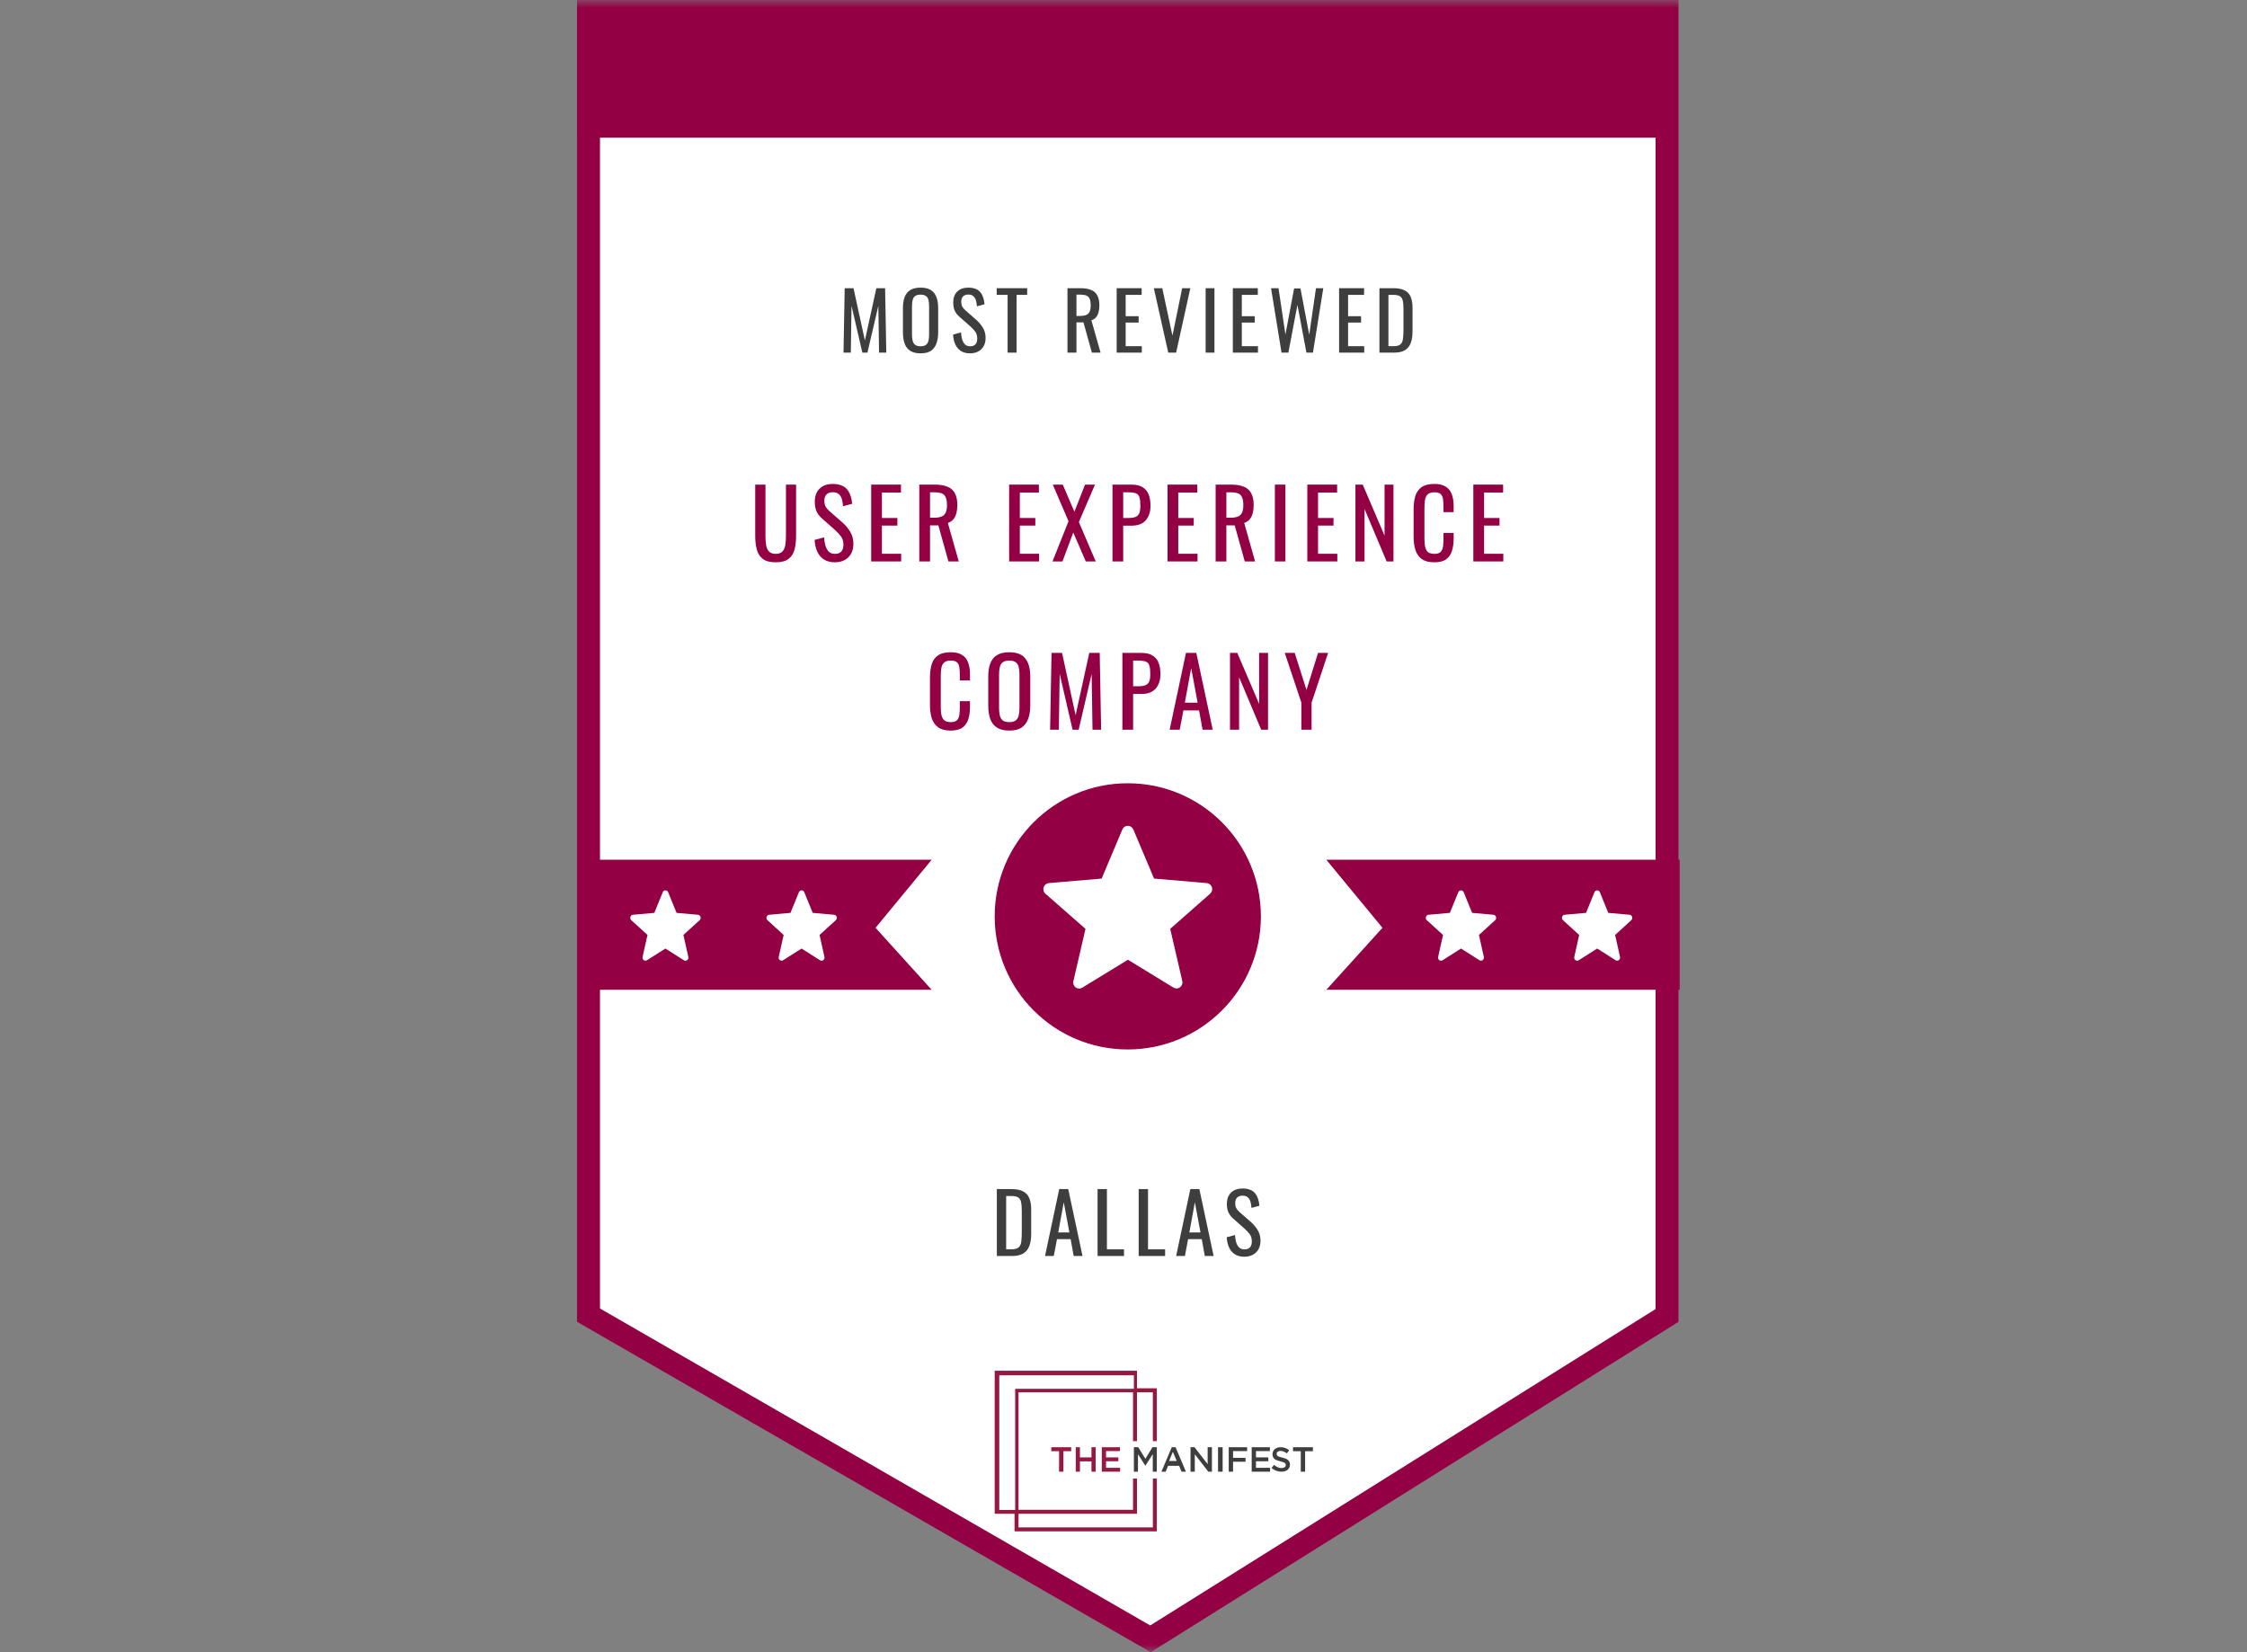 <?xml version="1.0" encoding="UTF-8"?>
<svg xmlns="http://www.w3.org/2000/svg" width="136" height="100" viewBox="0 0 136 100" fill="none">
  <rect x="0" y="0" width="136" height="100" fill="#808080" stroke="none"/>
  <mask id="mask0_8245_43559" style="mask-type:luminance" maskUnits="userSpaceOnUse" x="34" y="0" width="69" height="100">
    <path d="M102.519 0H34V100H102.519V0Z" fill="white"></path>
  </mask>
  <g mask="url(#mask0_8245_43559)">
    <path d="M100.898 0.694V79.615L69.633 99.19L35.62 79.599V0.694L100.898 0.694Z" fill="white"></path>
    <path fill-rule="evenodd" clip-rule="evenodd" d="M34.926 0L101.593 2.86985e-06V80L69.648 100L34.926 80V0ZM36.315 1.389V79.197L69.618 98.38L100.204 79.231V1.389H36.315Z" fill="#930043"></path>
    <path fill-rule="evenodd" clip-rule="evenodd" d="M71.151 87.593H70.921L70.296 89.074H70.552L70.698 88.719H71.368L71.512 89.074H71.778L71.151 87.593ZM71.222 88.426H70.759L70.988 87.87L71.222 88.426Z" fill="#3E3E3E"></path>
    <path fill-rule="evenodd" clip-rule="evenodd" d="M78.993 87.834H79.463V87.593H78.259V87.834H78.73V89.074H78.993V87.834Z" fill="#3E3E3E"></path>
    <path fill-rule="evenodd" clip-rule="evenodd" d="M77.269 87.989C77.269 87.941 77.292 87.896 77.33 87.867C77.38 87.831 77.441 87.813 77.502 87.817C77.569 87.817 77.635 87.83 77.697 87.855C77.767 87.883 77.832 87.92 77.892 87.965L78.028 87.773C77.956 87.716 77.876 87.671 77.791 87.639C77.699 87.607 77.603 87.591 77.506 87.593C77.439 87.592 77.373 87.602 77.31 87.623C77.253 87.641 77.201 87.67 77.155 87.708C77.113 87.745 77.078 87.79 77.055 87.841C77.03 87.894 77.017 87.953 77.018 88.012C77.016 88.071 77.027 88.129 77.05 88.183C77.07 88.23 77.102 88.272 77.142 88.305C77.188 88.34 77.238 88.368 77.293 88.387C77.36 88.411 77.428 88.432 77.498 88.448C77.565 88.464 77.62 88.48 77.661 88.495C77.696 88.507 77.729 88.523 77.76 88.543C77.781 88.557 77.799 88.576 77.81 88.599C77.819 88.621 77.823 88.645 77.823 88.669C77.825 88.722 77.798 88.773 77.754 88.803C77.7 88.838 77.636 88.855 77.571 88.852C77.487 88.854 77.404 88.838 77.327 88.804C77.25 88.767 77.178 88.719 77.115 88.661L76.963 88.844C77.045 88.92 77.14 88.978 77.244 89.018C77.346 89.055 77.454 89.075 77.562 89.074C77.633 89.075 77.703 89.065 77.77 89.045C77.829 89.028 77.883 88.999 77.931 88.961C77.976 88.924 78.012 88.878 78.036 88.825C78.062 88.768 78.075 88.705 78.074 88.642C78.075 88.588 78.065 88.535 78.044 88.485C78.024 88.44 77.994 88.4 77.957 88.368C77.913 88.331 77.864 88.302 77.811 88.282C77.746 88.258 77.679 88.237 77.611 88.221C77.542 88.205 77.486 88.189 77.442 88.174C77.404 88.163 77.369 88.146 77.337 88.125C77.314 88.111 77.296 88.091 77.284 88.067C77.273 88.043 77.268 88.016 77.269 87.989Z" fill="#3E3E3E"></path>
    <path fill-rule="evenodd" clip-rule="evenodd" d="M76.86 87.593H75.759V89.074H76.87V88.839H76.019V88.443H76.764V88.208H76.019V87.827H76.86V87.593Z" fill="#3E3E3E"></path>
    <path fill-rule="evenodd" clip-rule="evenodd" d="M75.481 87.593H74.37V89.074H74.631V88.471H75.385V88.236H74.631V87.827H75.481V87.593Z" fill="#3E3E3E"></path>
    <path d="M73.722 87.593H74V89.074H73.722V87.593Z" fill="#3E3E3E"></path>
    <path fill-rule="evenodd" clip-rule="evenodd" d="M73.093 88.617L72.298 87.593H72.056V89.074H72.315V88.02L73.133 89.074H73.352V87.593H73.093V88.617Z" fill="#3E3E3E"></path>
    <path fill-rule="evenodd" clip-rule="evenodd" d="M69.772 88.011V89.074H70.018V87.593H69.754L69.324 88.293L68.894 87.593H68.629V89.074H68.876V88.016L69.318 88.71H69.326L69.772 88.011Z" fill="#3E3E3E"></path>
    <path fill-rule="evenodd" clip-rule="evenodd" d="M67.786 87.593H66.685V89.074H67.796V88.839H66.944V88.443H67.69V88.208H66.944V87.827H67.786V87.593Z" fill="#951A42"></path>
    <path fill-rule="evenodd" clip-rule="evenodd" d="M66.061 88.45V89.074H66.314V87.593H66.061V88.208H65.364V87.593H65.111V89.074H65.364V88.45H66.061Z" fill="#951A42"></path>
    <path fill-rule="evenodd" clip-rule="evenodd" d="M64.363 87.834H64.833V87.593H63.629V87.834H64.1V89.074H64.363V87.834Z" fill="#951A42"></path>
    <path fill-rule="evenodd" clip-rule="evenodd" d="M69.777 89.49V92.445H61.647V91.622H68.817V89.49H68.576V91.38H61.647V84.269H68.576V87.224H68.817V84.269H69.776V87.224H70.018V84.026H68.817V82.963H60.204V91.622H61.405V92.685H70.018V89.49H69.777ZM61.443 91.389H60.481V83.241H68.629V84.058H61.443V91.389Z" fill="#951A42"></path>
    <path d="M46.95 34.033C46.613 34.033 46.355 33.966 46.175 33.832C45.995 33.698 45.873 33.511 45.808 33.27C45.743 33.025 45.71 32.74 45.71 32.414V29.331H46.33V32.443C46.33 32.642 46.343 32.824 46.37 32.988C46.397 33.153 46.454 33.283 46.542 33.379C46.634 33.474 46.77 33.522 46.95 33.522C47.134 33.522 47.27 33.474 47.358 33.379C47.446 33.283 47.503 33.153 47.53 32.988C47.557 32.824 47.57 32.642 47.57 32.443V29.331H48.184V32.414C48.184 32.74 48.152 33.025 48.087 33.27C48.022 33.511 47.899 33.698 47.719 33.832C47.543 33.966 47.287 34.033 46.95 34.033Z" fill="#930043"></path>
    <path d="M50.538 34.033C50.27 34.033 50.046 33.976 49.866 33.861C49.69 33.746 49.556 33.587 49.464 33.385C49.373 33.182 49.319 32.946 49.304 32.678L49.878 32.523C49.889 32.688 49.914 32.847 49.952 33C49.995 33.153 50.062 33.279 50.153 33.379C50.245 33.474 50.373 33.522 50.538 33.522C50.706 33.522 50.833 33.476 50.917 33.385C51.005 33.289 51.049 33.153 51.049 32.977C51.049 32.766 51.001 32.598 50.905 32.472C50.81 32.342 50.689 32.211 50.544 32.081L49.763 31.392C49.61 31.259 49.497 31.113 49.424 30.956C49.352 30.795 49.315 30.598 49.315 30.365C49.315 30.024 49.413 29.76 49.608 29.573C49.803 29.385 50.069 29.291 50.406 29.291C50.59 29.291 50.75 29.316 50.888 29.366C51.03 29.412 51.147 29.485 51.238 29.584C51.334 29.684 51.409 29.81 51.462 29.963C51.52 30.112 51.558 30.288 51.577 30.491L51.026 30.64C51.014 30.487 50.992 30.348 50.957 30.221C50.923 30.091 50.861 29.988 50.773 29.911C50.689 29.831 50.567 29.791 50.406 29.791C50.245 29.791 50.119 29.835 50.027 29.923C49.939 30.007 49.895 30.133 49.895 30.302C49.895 30.443 49.918 30.56 49.964 30.652C50.014 30.744 50.092 30.837 50.199 30.933L50.986 31.622C51.162 31.775 51.317 31.959 51.451 32.173C51.585 32.384 51.652 32.634 51.652 32.925C51.652 33.155 51.604 33.354 51.508 33.522C51.412 33.687 51.28 33.813 51.112 33.901C50.947 33.989 50.756 34.033 50.538 34.033Z" fill="#930043"></path>
    <path d="M52.729 33.981V29.331H54.532V29.814H53.378V31.352H54.313V31.811H53.378V33.517H54.543V33.981H52.729Z" fill="#930043"></path>
    <path d="M55.641 33.981V29.331H56.577C56.887 29.331 57.143 29.374 57.346 29.458C57.549 29.538 57.698 29.67 57.794 29.854C57.893 30.034 57.943 30.271 57.943 30.566C57.943 30.746 57.924 30.91 57.886 31.059C57.847 31.205 57.786 31.329 57.702 31.433C57.618 31.532 57.507 31.605 57.369 31.651L58.029 33.981H57.404L56.795 31.8H56.29V33.981H55.641ZM56.29 31.335H56.537C56.72 31.335 56.87 31.312 56.984 31.266C57.099 31.22 57.183 31.142 57.237 31.031C57.291 30.92 57.317 30.765 57.317 30.566C57.317 30.294 57.268 30.099 57.168 29.98C57.069 29.858 56.871 29.797 56.577 29.797H56.29V31.335Z" fill="#930043"></path>
    <path d="M61.078 33.981V29.331H62.88V29.814H61.726V31.352H62.662V31.811H61.726V33.517H62.892V33.981H61.078Z" fill="#930043"></path>
    <path d="M63.703 33.981L64.673 31.547L63.72 29.331H64.323L65.029 30.973L65.672 29.331H66.274L65.299 31.599L66.32 33.981H65.718L64.96 32.231L64.305 33.981H63.703Z" fill="#930043"></path>
    <path d="M67.333 33.981V29.331H68.487C68.766 29.331 68.988 29.383 69.153 29.486C69.321 29.586 69.444 29.731 69.52 29.923C69.597 30.114 69.635 30.346 69.635 30.617C69.635 30.862 69.591 31.075 69.503 31.255C69.419 31.434 69.293 31.574 69.124 31.674C68.956 31.769 68.745 31.817 68.493 31.817H67.982V33.981H67.333ZM67.982 31.352H68.28C68.468 31.352 68.615 31.331 68.722 31.289C68.829 31.247 68.906 31.174 68.952 31.071C68.998 30.964 69.021 30.814 69.021 30.623C69.021 30.401 69.004 30.231 68.969 30.112C68.938 29.994 68.871 29.911 68.768 29.865C68.665 29.82 68.504 29.797 68.286 29.797H67.982V31.352Z" fill="#930043"></path>
    <path d="M70.665 33.981V29.331H72.468V29.814H71.314V31.352H72.25V31.811H71.314V33.517H72.48V33.981H70.665Z" fill="#930043"></path>
    <path d="M73.577 33.981V29.331H74.513C74.823 29.331 75.079 29.374 75.282 29.458C75.485 29.538 75.634 29.67 75.73 29.854C75.829 30.034 75.879 30.271 75.879 30.566C75.879 30.746 75.86 30.91 75.822 31.059C75.784 31.205 75.722 31.329 75.638 31.433C75.554 31.532 75.443 31.605 75.305 31.651L75.965 33.981H75.34L74.731 31.8H74.226V33.981H73.577ZM74.226 31.335H74.473C74.656 31.335 74.806 31.312 74.921 31.266C75.035 31.22 75.12 31.142 75.173 31.031C75.227 30.92 75.253 30.765 75.253 30.566C75.253 30.294 75.204 30.099 75.104 29.98C75.005 29.858 74.808 29.797 74.513 29.797H74.226V31.335Z" fill="#930043"></path>
    <path d="M77.163 33.981V29.331H77.8V33.981H77.163Z" fill="#930043"></path>
    <path d="M79.126 33.981V29.331H80.929V29.814H79.775V31.352H80.711V31.811H79.775V33.517H80.941V33.981H79.126Z" fill="#930043"></path>
    <path d="M82.038 33.981V29.331H82.48L83.8 32.42V29.331H84.34V33.981H83.927L82.589 30.807V33.981H82.038Z" fill="#930043"></path>
    <path d="M86.811 34.033C86.481 34.033 86.225 33.964 86.041 33.827C85.862 33.689 85.735 33.503 85.662 33.27C85.594 33.036 85.559 32.776 85.559 32.489V30.847C85.559 30.533 85.594 30.26 85.662 30.026C85.735 29.793 85.862 29.613 86.041 29.486C86.225 29.356 86.481 29.291 86.811 29.291C87.102 29.291 87.331 29.345 87.499 29.452C87.672 29.559 87.794 29.712 87.867 29.911C87.943 30.11 87.982 30.349 87.982 30.629V30.996H87.367V30.669C87.367 30.497 87.358 30.346 87.339 30.216C87.323 30.082 87.278 29.978 87.201 29.906C87.124 29.833 86.996 29.797 86.816 29.797C86.633 29.797 86.499 29.837 86.415 29.917C86.33 29.994 86.275 30.105 86.248 30.25C86.225 30.392 86.214 30.558 86.214 30.75V32.592C86.214 32.826 86.233 33.011 86.271 33.149C86.309 33.283 86.372 33.379 86.46 33.436C86.548 33.493 86.667 33.522 86.816 33.522C86.992 33.522 87.119 33.484 87.195 33.407C87.272 33.327 87.32 33.218 87.339 33.08C87.358 32.942 87.367 32.782 87.367 32.598V32.254H87.982V32.598C87.982 32.881 87.947 33.132 87.878 33.35C87.809 33.564 87.691 33.733 87.522 33.855C87.354 33.974 87.117 34.033 86.811 34.033Z" fill="#930043"></path>
    <path d="M89.174 33.981V29.331H90.976V29.814H89.823V31.352H90.758V31.811H89.823V33.517H90.988V33.981H89.174Z" fill="#930043"></path>
    <path d="M57.537 44.218C57.208 44.218 56.952 44.15 56.768 44.012C56.588 43.874 56.462 43.688 56.389 43.455C56.32 43.221 56.286 42.961 56.286 42.674V41.032C56.286 40.718 56.32 40.445 56.389 40.211C56.462 39.978 56.588 39.798 56.768 39.672C56.952 39.542 57.208 39.477 57.537 39.477C57.828 39.477 58.058 39.53 58.226 39.637C58.398 39.744 58.521 39.898 58.593 40.096C58.67 40.295 58.708 40.535 58.708 40.814V41.181H58.094V40.854C58.094 40.682 58.084 40.531 58.065 40.401C58.05 40.267 58.004 40.163 57.927 40.091C57.851 40.018 57.723 39.982 57.543 39.982C57.359 39.982 57.225 40.022 57.141 40.102C57.057 40.179 57.001 40.29 56.974 40.435C56.952 40.577 56.94 40.743 56.94 40.935V42.777C56.94 43.011 56.959 43.197 56.997 43.334C57.036 43.468 57.099 43.564 57.187 43.621C57.275 43.679 57.394 43.707 57.543 43.707C57.719 43.707 57.845 43.669 57.922 43.593C57.998 43.512 58.046 43.403 58.065 43.265C58.084 43.128 58.094 42.967 58.094 42.783V42.439H58.708V42.783C58.708 43.066 58.674 43.317 58.605 43.535C58.536 43.749 58.417 43.918 58.249 44.04C58.081 44.159 57.843 44.218 57.537 44.218Z" fill="#930043"></path>
    <path d="M61.089 44.218C60.775 44.218 60.524 44.157 60.336 44.035C60.149 43.912 60.015 43.738 59.935 43.512C59.854 43.283 59.814 43.015 59.814 42.709V40.946C59.814 40.64 59.854 40.378 59.935 40.16C60.019 39.938 60.153 39.769 60.336 39.654C60.524 39.536 60.775 39.477 61.089 39.477C61.402 39.477 61.651 39.536 61.835 39.654C62.019 39.773 62.151 39.941 62.231 40.16C62.315 40.378 62.357 40.64 62.357 40.946V42.714C62.357 43.017 62.315 43.281 62.231 43.507C62.151 43.732 62.019 43.908 61.835 44.035C61.651 44.157 61.402 44.218 61.089 44.218ZM61.089 43.707C61.261 43.707 61.391 43.673 61.479 43.604C61.567 43.531 61.626 43.432 61.657 43.306C61.687 43.175 61.703 43.024 61.703 42.852V40.814C61.703 40.642 61.687 40.495 61.657 40.372C61.626 40.246 61.567 40.15 61.479 40.085C61.391 40.016 61.261 39.982 61.089 39.982C60.916 39.982 60.784 40.016 60.692 40.085C60.604 40.15 60.545 40.246 60.514 40.372C60.484 40.495 60.468 40.642 60.468 40.814V42.852C60.468 43.024 60.484 43.175 60.514 43.306C60.545 43.432 60.604 43.531 60.692 43.604C60.784 43.673 60.916 43.707 61.089 43.707Z" fill="#930043"></path>
    <path d="M63.558 44.167L63.644 39.517H64.281L65.102 43.288L65.929 39.517H66.56L66.646 44.167H66.124L66.072 40.791L65.286 44.167H64.918L64.138 40.791L64.086 44.167H63.558Z" fill="#930043"></path>
    <path d="M67.933 44.167V39.517H69.087C69.366 39.517 69.588 39.568 69.753 39.672C69.921 39.771 70.044 39.917 70.12 40.108C70.197 40.299 70.235 40.531 70.235 40.803C70.235 41.048 70.191 41.26 70.103 41.44C70.019 41.62 69.893 41.759 69.724 41.859C69.556 41.955 69.345 42.002 69.093 42.002H68.582V44.167H67.933ZM68.582 41.537H68.88C69.068 41.537 69.215 41.516 69.322 41.474C69.43 41.432 69.506 41.359 69.552 41.256C69.598 41.149 69.621 41 69.621 40.808C69.621 40.586 69.604 40.416 69.569 40.297C69.539 40.179 69.472 40.096 69.368 40.051C69.265 40.005 69.104 39.982 68.886 39.982H68.582V41.537Z" fill="#930043"></path>
    <path d="M70.794 44.167L71.781 39.517H72.407L73.4 44.167H72.786L72.573 42.996H71.626L71.403 44.167H70.794ZM71.712 42.531H72.487L72.097 40.435L71.712 42.531Z" fill="#930043"></path>
    <path d="M74.446 44.167V39.517H74.888L76.209 42.605V39.517H76.748V44.167H76.335L74.997 40.992V44.167H74.446Z" fill="#930043"></path>
    <path d="M78.765 44.167V42.525L77.76 39.517H78.363L79.075 41.761L79.775 39.517H80.384L79.385 42.525V44.167H78.765Z" fill="#930043"></path>
    <path d="M68.259 63.481C72.688 63.481 76.278 59.892 76.278 55.463C76.278 51.035 72.688 47.444 68.259 47.444C63.831 47.444 60.241 51.035 60.241 55.463C60.241 59.892 63.831 63.481 68.259 63.481Z" fill="#930043"></path>
    <path fill-rule="evenodd" clip-rule="evenodd" d="M68.259 47.481C63.851 47.481 60.278 51.055 60.278 55.463C60.278 59.871 63.851 63.444 68.259 63.444C72.667 63.444 76.241 59.871 76.241 55.463C76.241 51.055 72.667 47.481 68.259 47.481ZM60.204 55.463C60.204 51.014 63.81 47.407 68.259 47.407C72.708 47.407 76.315 51.014 76.315 55.463C76.315 59.912 72.708 63.519 68.259 63.519C63.81 63.519 60.204 59.912 60.204 55.463Z" fill="#930043"></path>
    <path d="M68.288 58.143L68.269 58.132L68.249 58.143L65.538 59.803L65.537 59.804C65.4 59.895 65.223 59.892 65.089 59.797C64.955 59.703 64.892 59.535 64.931 59.373L65.653 56.253L65.658 56.232L65.641 56.217L63.247 54.117C63.126 54.01 63.08 53.84 63.132 53.685C63.184 53.531 63.322 53.423 63.482 53.412L66.629 53.142L66.651 53.14L66.66 53.12L67.897 50.19C67.96 50.041 68.104 49.944 68.264 49.944C68.423 49.944 68.567 50.041 68.63 50.19L69.867 53.12L69.876 53.14L69.898 53.142L73.044 53.412C73.044 53.412 73.044 53.412 73.044 53.412C73.203 53.426 73.338 53.535 73.388 53.689C73.437 53.843 73.391 54.011 73.27 54.117L70.886 56.217L70.869 56.232L70.874 56.253L71.596 59.373C71.596 59.373 71.596 59.373 71.596 59.373C71.631 59.531 71.569 59.694 71.439 59.788C71.308 59.882 71.135 59.888 70.999 59.803L68.288 58.143Z" fill="white"></path>
    <path fill-rule="evenodd" clip-rule="evenodd" d="M68.263 49.981C68.119 49.981 67.988 50.069 67.931 50.204L66.694 53.134L66.677 53.175L66.632 53.179L63.484 53.449C63.34 53.46 63.214 53.557 63.167 53.697C63.12 53.837 63.161 53.992 63.271 54.09L63.284 54.101L65.665 56.189L65.699 56.218L65.689 56.262L64.968 59.377L64.966 59.382C64.932 59.528 64.989 59.681 65.111 59.767C65.232 59.853 65.393 59.855 65.516 59.773L65.517 59.772L68.23 58.112L68.268 58.088L71.017 59.771L71.019 59.772C71.142 59.849 71.299 59.843 71.417 59.758C71.535 59.673 71.591 59.525 71.56 59.381L71.559 59.378L70.838 56.262L70.828 56.219L70.861 56.19L73.246 54.09C73.355 53.993 73.397 53.84 73.352 53.7C73.308 53.561 73.186 53.463 73.042 53.449L69.895 53.179L69.85 53.175L68.596 50.204C68.539 50.069 68.408 49.981 68.263 49.981ZM67.863 50.175C67.931 50.013 68.089 49.907 68.263 49.907C68.438 49.907 68.596 50.013 68.664 50.175M68.664 50.175L69.901 53.105L73.046 53.375L73.047 53.375C73.221 53.391 73.369 53.51 73.423 53.678C73.477 53.845 73.426 54.029 73.295 54.145L70.91 56.245L71.633 59.368C71.669 59.54 71.601 59.717 71.46 59.818C71.318 59.92 71.13 59.927 70.981 59.836L68.268 58.175L65.558 59.834L65.557 59.835C65.408 59.934 65.214 59.931 65.068 59.828C64.923 59.725 64.854 59.544 64.893 59.369L65.617 56.245L63.21 54.134C63.087 54.017 63.042 53.836 63.097 53.673C63.153 53.505 63.304 53.387 63.48 53.375L63.481 53.375L66.626 53.105L67.863 50.175" fill="#930043"></path>
    <path d="M101.5 0H34.926V8.333H101.5V0Z" fill="#930043"></path>
    <path d="M51.053 21.343L51.125 17.443H51.659L52.348 20.606L53.041 17.443H53.571L53.643 21.343H53.205L53.162 18.512L52.502 21.343H52.194L51.539 18.512L51.496 21.343H51.053Z" fill="#3E3E3E"></path>
    <path d="M55.719 21.386C55.456 21.386 55.246 21.335 55.089 21.232C54.931 21.13 54.819 20.983 54.752 20.794C54.684 20.602 54.65 20.377 54.65 20.12V18.642C54.65 18.385 54.684 18.165 54.752 17.982C54.822 17.796 54.934 17.655 55.089 17.558C55.246 17.459 55.456 17.409 55.719 17.409C55.983 17.409 56.191 17.459 56.345 17.558C56.499 17.658 56.61 17.799 56.677 17.982C56.748 18.165 56.783 18.385 56.783 18.642V20.125C56.783 20.378 56.748 20.6 56.677 20.789C56.61 20.979 56.499 21.126 56.345 21.232C56.191 21.335 55.983 21.386 55.719 21.386ZM55.719 20.958C55.864 20.958 55.973 20.929 56.047 20.871C56.12 20.81 56.17 20.727 56.196 20.621C56.222 20.512 56.234 20.385 56.234 20.24V18.531C56.234 18.387 56.222 18.263 56.196 18.16C56.17 18.054 56.12 17.974 56.047 17.92C55.973 17.862 55.864 17.833 55.719 17.833C55.575 17.833 55.464 17.862 55.387 17.92C55.313 17.974 55.264 18.054 55.238 18.16C55.212 18.263 55.199 18.387 55.199 18.531V20.24C55.199 20.385 55.212 20.512 55.238 20.621C55.264 20.727 55.313 20.81 55.387 20.871C55.464 20.929 55.575 20.958 55.719 20.958Z" fill="#3E3E3E"></path>
    <path d="M58.719 21.386C58.494 21.386 58.306 21.338 58.156 21.242C58.008 21.145 57.895 21.012 57.818 20.842C57.741 20.672 57.697 20.475 57.684 20.25L58.165 20.12C58.175 20.258 58.196 20.391 58.228 20.52C58.263 20.648 58.319 20.754 58.396 20.837C58.473 20.918 58.581 20.958 58.719 20.958C58.86 20.958 58.966 20.919 59.037 20.842C59.11 20.762 59.147 20.648 59.147 20.5C59.147 20.324 59.107 20.183 59.027 20.077C58.947 19.968 58.846 19.858 58.724 19.749L58.069 19.172C57.94 19.059 57.846 18.937 57.785 18.805C57.724 18.671 57.693 18.505 57.693 18.31C57.693 18.024 57.775 17.802 57.939 17.645C58.102 17.488 58.326 17.409 58.608 17.409C58.762 17.409 58.897 17.43 59.013 17.472C59.131 17.51 59.229 17.571 59.306 17.655C59.386 17.738 59.449 17.844 59.494 17.973C59.542 18.098 59.574 18.245 59.59 18.416L59.128 18.541C59.118 18.412 59.099 18.295 59.07 18.189C59.041 18.08 58.99 17.993 58.916 17.929C58.846 17.862 58.743 17.828 58.608 17.828C58.473 17.828 58.367 17.865 58.29 17.939C58.217 18.009 58.18 18.115 58.18 18.257C58.18 18.375 58.199 18.473 58.237 18.55C58.279 18.627 58.345 18.706 58.435 18.786L59.094 19.364C59.242 19.492 59.372 19.646 59.484 19.826C59.597 20.003 59.653 20.213 59.653 20.457C59.653 20.65 59.613 20.817 59.532 20.958C59.452 21.096 59.342 21.202 59.2 21.276C59.062 21.349 58.902 21.386 58.719 21.386Z" fill="#3E3E3E"></path>
    <path d="M60.985 21.343V17.847H60.326V17.443H62.17V17.847H61.529V21.343H60.985Z" fill="#3E3E3E"></path>
    <path d="M64.609 21.343V17.443H65.394C65.654 17.443 65.869 17.478 66.039 17.549C66.209 17.616 66.334 17.727 66.414 17.881C66.498 18.032 66.54 18.231 66.54 18.478C66.54 18.629 66.524 18.767 66.492 18.892C66.459 19.014 66.408 19.119 66.337 19.205C66.267 19.289 66.174 19.35 66.058 19.388L66.612 21.343H66.087L65.577 19.513H65.153V21.343H64.609ZM65.153 19.123H65.36C65.514 19.123 65.639 19.104 65.736 19.066C65.832 19.027 65.903 18.961 65.947 18.868C65.992 18.775 66.015 18.645 66.015 18.478C66.015 18.25 65.973 18.087 65.89 17.987C65.806 17.884 65.641 17.833 65.394 17.833H65.153V19.123Z" fill="#3E3E3E"></path>
    <path d="M67.587 21.343V17.443H69.099V17.847H68.131V19.138H68.916V19.523H68.131V20.953H69.108V21.343H67.587Z" fill="#3E3E3E"></path>
    <path d="M70.708 21.343L69.836 17.443H70.347L70.963 20.317L71.55 17.443H72.046L71.185 21.343H70.708Z" fill="#3E3E3E"></path>
    <path d="M72.971 21.343V17.443H73.505V21.343H72.971Z" fill="#3E3E3E"></path>
    <path d="M74.617 21.343V17.443H76.129V17.847H75.161V19.138H75.946V19.523H75.161V20.953H76.139V21.343H74.617Z" fill="#3E3E3E"></path>
    <path d="M77.565 21.343L76.93 17.443H77.382L77.801 20.245L78.326 17.457H78.711L79.241 20.26L79.65 17.443H80.093L79.467 21.343H79.072L78.528 18.454L77.979 21.343H77.565Z" fill="#3E3E3E"></path>
    <path d="M81.049 21.343V17.443H82.561V17.847H81.593V19.138H82.378V19.523H81.593V20.953H82.57V21.343H81.049Z" fill="#3E3E3E"></path>
    <path d="M83.491 21.343V17.443H84.338C84.627 17.443 84.855 17.488 85.022 17.578C85.192 17.664 85.312 17.796 85.383 17.973C85.457 18.149 85.494 18.369 85.494 18.632V20.067C85.494 20.343 85.457 20.576 85.383 20.765C85.312 20.954 85.195 21.099 85.031 21.198C84.871 21.295 84.654 21.343 84.382 21.343H83.491ZM84.035 20.953H84.343C84.542 20.953 84.683 20.914 84.767 20.837C84.85 20.76 84.9 20.648 84.916 20.5C84.935 20.353 84.945 20.174 84.945 19.966V18.7C84.945 18.497 84.932 18.334 84.906 18.209C84.881 18.083 84.824 17.992 84.738 17.934C84.651 17.876 84.515 17.847 84.329 17.847H84.035V20.953Z" fill="#3E3E3E"></path>
    <path d="M60.334 76.019V71.969H61.214C61.514 71.969 61.75 72.015 61.923 72.109C62.1 72.198 62.225 72.335 62.298 72.519C62.375 72.702 62.413 72.93 62.413 73.204V74.694C62.413 74.98 62.375 75.222 62.298 75.418C62.225 75.615 62.103 75.765 61.934 75.868C61.767 75.969 61.542 76.019 61.258 76.019H60.334ZM60.898 75.614H61.218C61.425 75.614 61.572 75.573 61.658 75.493C61.745 75.413 61.797 75.297 61.813 75.144C61.834 74.99 61.843 74.805 61.843 74.588V73.273C61.843 73.064 61.83 72.894 61.803 72.763C61.777 72.633 61.718 72.538 61.629 72.478C61.538 72.418 61.397 72.388 61.203 72.388H60.898V75.614Z" fill="#3E3E3E"></path>
    <path d="M63.25 76.019L64.11 71.969H64.655L65.52 76.019H64.985L64.8 74.999H63.975L63.78 76.019H63.25ZM64.05 74.594H64.725L64.385 72.769L64.05 74.594Z" fill="#3E3E3E"></path>
    <path d="M66.431 76.019V71.969H66.996V75.614H68.031V76.019H66.431Z" fill="#3E3E3E"></path>
    <path d="M68.918 76.019V71.969H69.484V75.614H70.519V76.019H68.918Z" fill="#3E3E3E"></path>
    <path d="M71.186 76.019L72.046 71.969H72.591L73.456 76.019H72.921L72.736 74.999H71.91L71.716 76.019H71.186ZM71.986 74.594H72.66L72.32 72.769L71.986 74.594Z" fill="#3E3E3E"></path>
    <path d="M75.322 76.064C75.088 76.064 74.893 76.013 74.737 75.913C74.583 75.814 74.467 75.675 74.387 75.499C74.307 75.322 74.26 75.117 74.247 74.883L74.747 74.749C74.757 74.892 74.778 75.03 74.812 75.163C74.848 75.297 74.907 75.407 74.987 75.493C75.067 75.577 75.178 75.618 75.322 75.618C75.468 75.618 75.578 75.579 75.652 75.499C75.728 75.415 75.767 75.297 75.767 75.144C75.767 74.96 75.725 74.814 75.642 74.704C75.558 74.59 75.453 74.477 75.327 74.364L74.647 73.763C74.513 73.647 74.415 73.52 74.352 73.383C74.288 73.243 74.257 73.072 74.257 72.868C74.257 72.572 74.342 72.342 74.512 72.178C74.682 72.015 74.913 71.933 75.207 71.933C75.367 71.933 75.507 71.955 75.627 71.999C75.75 72.038 75.852 72.102 75.932 72.189C76.015 72.275 76.08 72.385 76.127 72.519C76.177 72.648 76.21 72.802 76.227 72.978L75.747 73.109C75.737 72.975 75.717 72.853 75.687 72.743C75.657 72.63 75.603 72.54 75.527 72.474C75.453 72.403 75.347 72.368 75.207 72.368C75.067 72.368 74.957 72.407 74.877 72.484C74.8 72.557 74.762 72.667 74.762 72.814C74.762 72.937 74.782 73.038 74.822 73.118C74.865 73.198 74.933 73.28 75.027 73.364L75.712 73.963C75.865 74.097 76 74.257 76.117 74.444C76.233 74.627 76.292 74.845 76.292 75.099C76.292 75.299 76.25 75.472 76.167 75.618C76.083 75.762 75.968 75.872 75.822 75.948C75.678 76.025 75.512 76.064 75.322 76.064Z" fill="#3E3E3E"></path>
    <path fill-rule="evenodd" clip-rule="evenodd" d="M35 52.037H56.389L52.992 56.155L56.389 59.907H35V52.037ZM48.515 57.41L49.628 58.117C49.689 58.16 49.769 58.158 49.829 58.114C49.889 58.07 49.918 57.992 49.9 57.917L49.604 56.588L50.587 55.694C50.642 55.644 50.662 55.565 50.639 55.493C50.616 55.421 50.554 55.371 50.481 55.366L49.189 55.251L48.681 54.003C48.653 53.934 48.589 53.889 48.517 53.889C48.445 53.889 48.38 53.934 48.352 54.003L47.844 55.251L46.552 55.366C46.48 55.373 46.42 55.423 46.398 55.495C46.376 55.566 46.396 55.645 46.45 55.694L47.43 56.588L47.133 57.917C47.117 57.99 47.145 58.067 47.204 58.11C47.262 58.154 47.34 58.157 47.401 58.117L48.515 57.41ZM41.387 58.117L40.274 57.41L39.16 58.117C39.099 58.157 39.022 58.154 38.963 58.11C38.905 58.067 38.877 57.99 38.892 57.917L39.189 56.588L38.209 55.694C38.156 55.645 38.135 55.566 38.157 55.495C38.179 55.423 38.24 55.373 38.311 55.366L39.603 55.251L40.111 54.003C40.139 53.934 40.204 53.889 40.276 53.889C40.348 53.889 40.413 53.934 40.441 54.003L40.949 55.251L42.241 55.366C42.313 55.371 42.375 55.421 42.398 55.493C42.421 55.565 42.401 55.644 42.346 55.694L41.363 56.588L41.66 57.917C41.677 57.992 41.649 58.07 41.589 58.114C41.528 58.158 41.449 58.16 41.387 58.117Z" fill="#930043"></path>
    <path fill-rule="evenodd" clip-rule="evenodd" d="M101.667 52.037H80.277L83.674 56.155L80.277 59.907H101.667V52.037ZM88.429 57.41L87.316 58.117C87.255 58.16 87.175 58.158 87.115 58.114C87.055 58.07 87.026 57.992 87.044 57.917L87.34 56.588L86.357 55.694C86.302 55.644 86.282 55.565 86.305 55.493C86.328 55.421 86.39 55.371 86.463 55.366L87.755 55.251L88.263 54.003C88.291 53.934 88.356 53.889 88.427 53.889C88.499 53.889 88.564 53.934 88.592 54.003L89.1 55.251L90.392 55.366C90.463 55.373 90.524 55.423 90.546 55.495C90.569 55.566 90.548 55.645 90.494 55.694L89.514 56.588L89.811 57.917C89.827 57.99 89.799 58.067 89.74 58.11C89.682 58.154 89.604 58.157 89.543 58.117L88.429 57.41ZM95.557 58.117L96.67 57.41L97.784 58.117C97.845 58.157 97.922 58.154 97.981 58.11C98.039 58.067 98.067 57.99 98.052 57.917L97.755 56.588L98.734 55.694C98.788 55.645 98.809 55.566 98.787 55.495C98.765 55.423 98.704 55.373 98.633 55.366L97.341 55.251L96.833 54.003C96.805 53.934 96.74 53.889 96.668 53.889C96.596 53.889 96.531 53.934 96.504 54.003L95.996 55.251L94.703 55.366C94.631 55.371 94.569 55.421 94.546 55.493C94.523 55.565 94.543 55.644 94.598 55.694L95.581 56.588L95.284 57.917C95.267 57.992 95.296 58.07 95.356 58.114C95.416 58.158 95.495 58.16 95.557 58.117Z" fill="#930043"></path>
  </g>
</svg>
